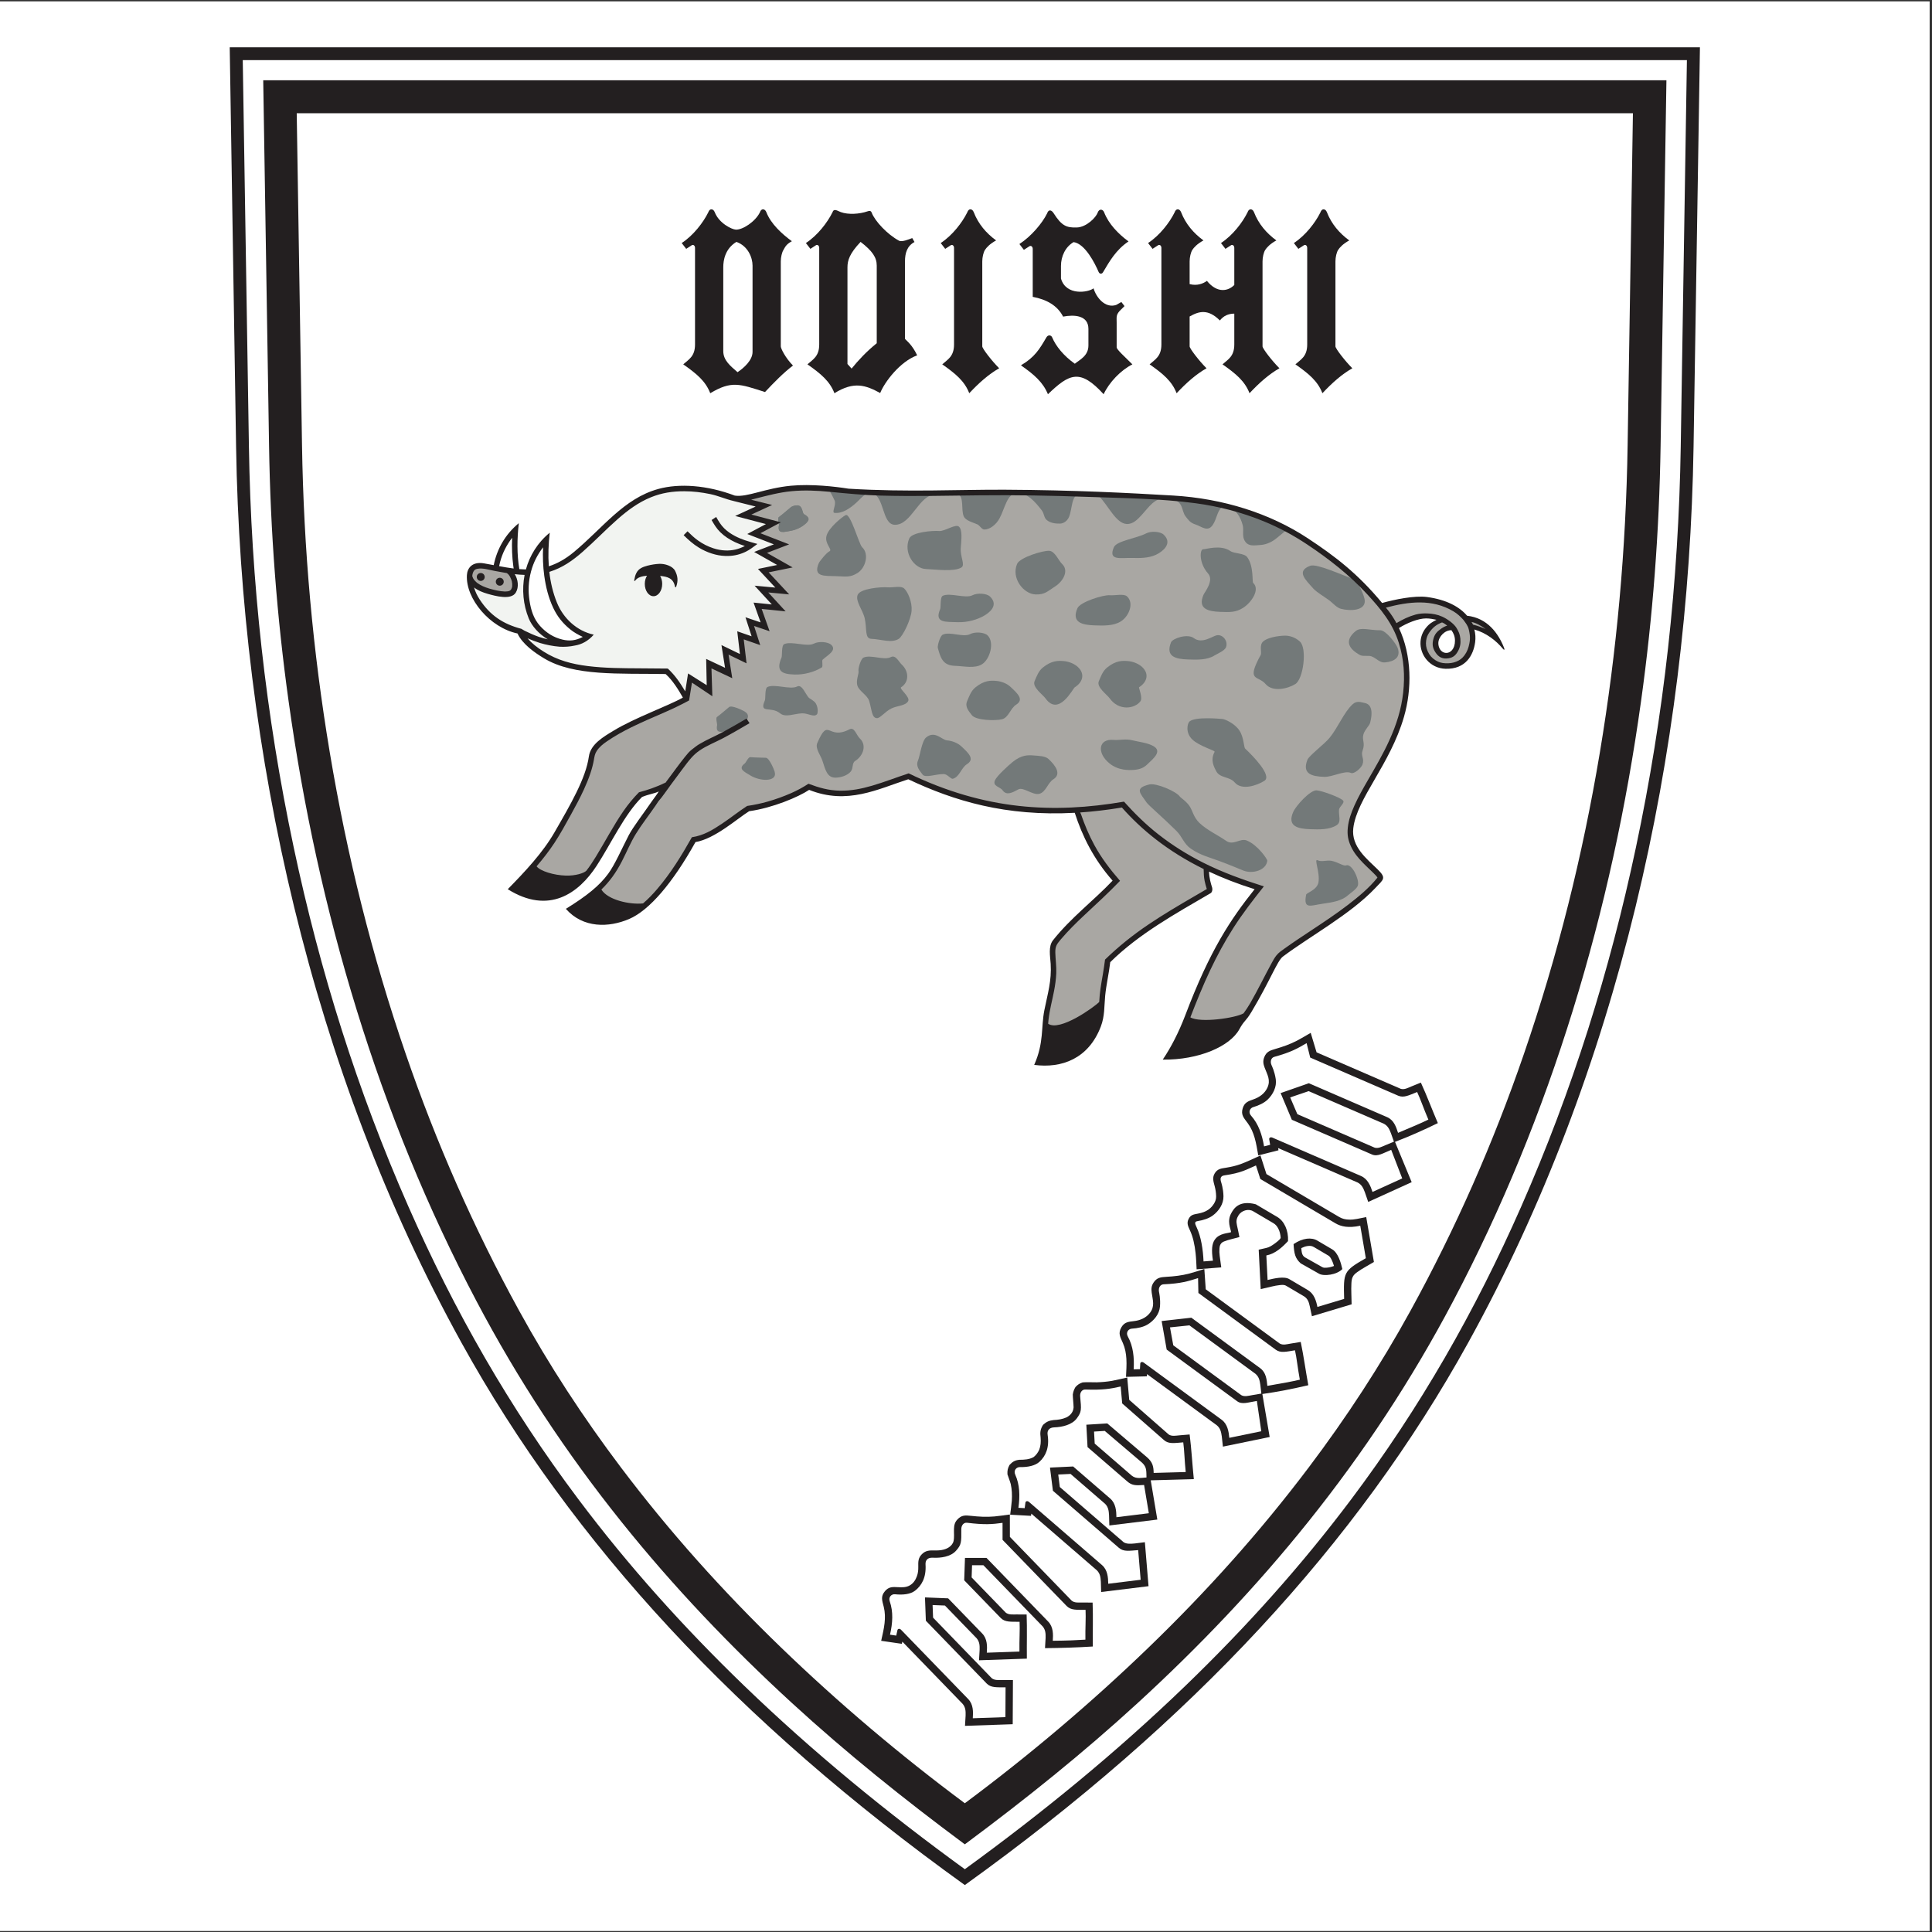 <?xml version="1.0" encoding="UTF-8"?>
<svg xmlns="http://www.w3.org/2000/svg" xmlns:xlink="http://www.w3.org/1999/xlink" width="596pt" height="596pt" viewBox="0 0 596 596" version="1.1">
<rect x="0" y="0" width="596" height="596" fill="#333333" stroke="none"/>
<g id="surface1">
<path style=" stroke:none;fill-rule:evenodd;fill:rgb(100%,100%,100%);fill-opacity:1;" d="M 0 0.418 L 595.277 0.418 L 595.277 595.691 L 0 595.691 L 0 0.418 "/>
<path style=" stroke:none;fill-rule:evenodd;fill:rgb(13.699%,12.199%,12.5%);fill-opacity:1;" d="M 70.867 14.59 L 524.41 14.59 L 522.445 137.727 C 520.941 232.043 499.359 330.117 452.957 414.133 C 418.688 476.184 367.652 531.234 297.637 581.52 C 227.625 531.234 176.586 476.184 142.316 414.133 C 95.918 330.117 74.332 232.043 72.828 137.727 Z M 74.887 18.547 L 520.391 18.547 L 518.492 137.652 C 517.824 179.441 513.34 220.469 504.676 261.363 C 496.566 299.633 485.051 336.379 469.285 372.195 C 455.078 404.477 438.031 434.297 416.852 462.496 C 401.363 483.117 384.32 502.066 365.766 519.973 C 344.434 540.555 321.617 559.203 297.637 576.629 C 273.656 559.207 250.84 540.555 229.508 519.973 C 210.953 502.066 193.906 483.121 178.422 462.496 C 157.242 434.289 140.195 404.48 125.984 372.195 C 110.223 336.379 98.707 299.633 90.598 261.363 C 81.934 220.473 77.449 179.441 76.785 137.652 L 74.887 18.547 "/>
<path style=" stroke:none;fill-rule:evenodd;fill:rgb(13.699%,12.199%,12.5%);fill-opacity:1;" d="M 81.203 24.762 L 514.074 24.762 L 512.277 137.531 C 511.855 164.008 509.887 190.184 506.23 216.406 C 501.715 248.797 494.883 280.371 485.219 311.621 C 475.574 342.816 463.477 372.574 448.242 401.465 C 435.484 425.652 420.734 448.02 403.645 469.371 C 387.52 489.512 369.922 507.977 350.91 525.41 C 334.098 540.828 316.426 554.988 298.121 568.594 L 297.637 568.945 L 297.152 568.594 C 278.848 554.988 261.172 540.828 244.363 525.41 C 225.352 507.977 207.754 489.512 191.629 469.371 C 174.531 448.016 159.793 425.652 147.031 401.465 C 131.797 372.578 119.695 342.816 110.055 311.621 C 100.395 280.371 93.559 248.797 89.043 216.406 C 85.387 190.184 83.422 164.008 83 137.531 Z M 493.52 232.242 C 488.215 263.957 480.555 294.758 470.098 325.172 C 460.645 352.648 449.133 378.836 435.145 404.309 C 425.844 421.238 415.391 437.219 403.762 452.641 C 388.75 472.539 372.309 490.871 354.379 508.184 C 336.609 525.352 317.465 541.531 297.637 556.281 C 277.809 541.539 258.66 525.348 240.895 508.188 C 222.969 490.871 206.523 472.543 191.512 452.641 C 179.883 437.219 169.434 421.242 160.133 404.312 C 146.145 378.836 134.629 352.648 125.18 325.168 C 114.719 294.758 107.062 263.953 101.754 232.242 C 96.48 200.742 93.676 169.27 93.168 137.336 L 91.535 34.934 L 503.738 34.934 L 502.105 137.336 C 501.598 169.27 498.793 200.742 493.52 232.242 "/>
<path style=" stroke:none;fill-rule:evenodd;fill:rgb(94.899%,95.699%,94.499%);fill-opacity:1;" d="M 229.238 154.551 C 226.793 153.988 221.715 152.09 219.258 151.578 C 216.598 151.02 213.945 150.695 211.227 150.691 C 207.609 150.684 204.285 151.184 200.926 152.547 C 197.016 154.141 193.762 156.566 190.605 159.344 C 186.926 162.586 182.68 166.637 178.992 169.867 C 175.859 172.613 172.777 174.785 168.773 176.039 C 169.828 182.512 170.375 191.984 181.5 196.152 C 175.402 201.207 167.051 196.586 164.578 191.812 C 161.59 186.055 162.176 177.941 162.609 176.484 C 160.941 176.211 158.125 176.305 155.449 175.867 C 154.289 175.676 153.129 175.453 151.973 175.238 C 150.301 174.922 148.508 174.312 146.82 174.605 C 146.109 174.73 145.738 175.016 145.461 175.688 C 145.016 176.77 144.816 179.246 145.047 180.379 C 145.434 182.262 146.086 183.84 147.137 185.445 C 150.328 190.324 154.84 193.117 160.457 194.59 C 162.059 197.773 164.332 199.715 167.305 201.605 C 171.551 204.301 176.035 205.477 180.988 206.09 C 186.293 206.742 191.992 207.121 197.328 207.148 C 200.223 207.16 203.117 207.176 206.012 207.219 C 209.035 210.047 209.969 211.801 212.02 215.355 L 212.957 208.836 L 218.344 212.324 L 219.258 204.914 L 224.18 207.523 L 224.086 200.695 L 228.941 202.645 L 228.297 196.414 L 232.426 197.004 L 231.902 192.148 L 235.508 192.867 L 234.422 187.395 L 239.289 187.168 L 236.312 182.148 L 240.434 181.785 L 235.922 176.121 L 240.945 174.566 L 235.359 170.359 L 239.742 168.125 L 233.168 164.699 L 237.48 161.391 L 230.348 158.801 L 235.41 155.836 L 229.238 154.551 "/>
<path style=" stroke:none;fill-rule:evenodd;fill:rgb(66.299%,65.5%,63.899%);fill-opacity:1;" d="M 418.895 248.32 C 420.117 245.562 421.492 243.324 423 240.719 C 425.328 236.688 427.68 232.688 429.598 228.441 C 431.734 223.723 433.262 218.992 433.832 213.836 C 434.41 208.594 433.961 203.246 432.379 198.207 C 430.477 192.141 426.812 187.73 422.551 183.121 C 417.109 177.234 410.785 172.285 404.129 167.855 C 399.863 165.016 395.434 162.383 390.688 160.445 C 383.91 157.676 375.465 155.48 368.207 154.512 C 357.281 153.047 345.953 152.938 334.938 152.551 C 323.742 152.156 313.145 151.82 301.945 151.953 C 291.871 152.07 281.809 152.297 271.734 152.031 C 266.352 151.891 261.172 151.367 255.828 150.852 C 251.934 150.477 247.449 150.668 243.547 151.043 C 239.77 151.406 236.191 152.367 232.52 153.297 C 231.363 153.59 230.395 154.039 229.422 154.348 L 235.062 156.156 L 230.172 158.988 L 237.688 161.355 L 233.172 164.426 L 240.02 167.824 L 235.348 170.281 L 241.344 174.574 L 236.039 176.301 L 240.461 181.875 L 235.488 182.16 L 239.562 187.145 L 234.137 187.023 L 235.77 193.438 L 231.844 192.391 L 232.91 197.203 L 228.617 196.289 L 229.02 203.098 L 224.199 200.938 L 224.391 207.809 L 219.035 204.801 L 218.73 213.414 L 212.992 209.125 L 212.141 215.113 C 209.52 216.559 206.773 218.312 204.031 219.508 C 200.613 221 197.664 222.578 194.312 224.223 C 191.695 225.508 188.781 226.926 186.371 228.574 C 185.141 229.422 184.039 230.297 183.219 231.559 C 182.672 232.395 182.547 233.176 182.379 234.156 C 182.129 235.59 181.883 237.094 181.426 238.473 C 180.848 240.211 180.156 241.891 179.391 243.555 C 178.191 246.156 176.848 248.684 175.453 251.188 C 173.797 254.168 171.812 257.562 169.93 260.402 C 166.574 265.48 162.508 269.934 158.277 274.297 C 159.395 274.891 160.535 275.398 161.742 275.77 C 164.184 276.52 166.438 277.406 168.949 276.93 C 172.645 276.223 176.891 273.867 179.434 271.176 C 181.211 269.289 182.605 267.441 183.953 265.238 C 185.371 262.93 186.703 260.562 188.062 258.223 C 189.461 255.82 191.379 252.828 192.961 250.539 C 194.395 248.465 195.828 246.699 197.602 244.898 C 200.73 244.062 203.23 242.59 207.035 240.5 C 205.48 243.199 203.266 245.684 201.512 248.258 C 199.523 251.168 197.316 253.941 195.461 256.941 C 193.785 259.645 192.688 262.41 191.227 265.238 C 188.789 269.949 186.02 273.156 182.016 276.332 C 180.27 277.719 178.18 279.941 176.301 281.148 C 177.703 282.281 179.168 283.094 180.906 283.578 C 182.633 284.062 184.68 284.422 186.461 284.285 C 188.273 284.145 191.203 283.742 192.91 283.121 C 194.754 282.445 196.32 281.543 197.867 280.34 C 199.902 278.758 201.676 276.949 203.344 274.992 C 207.539 270.078 210.891 264.629 214.055 259.012 C 217.629 258.48 220.141 256.812 223.156 254.789 C 225.762 253.039 228.219 251.066 230.852 249.359 C 233 249.039 234.965 248.855 237.051 248.262 C 239.539 247.555 241.965 246.676 244.336 245.633 C 246.211 244.809 247.93 243.871 249.648 242.754 C 252.895 243.98 255.605 244.828 259.082 244.895 C 262.516 244.957 265.742 244.316 269.027 243.355 C 272.836 242.242 276.656 240.543 280.426 239.305 C 304.074 250.711 325 251.746 346.742 248.031 C 350.051 251.719 353.234 255.227 357.145 258.277 C 361.445 261.637 366 264.484 370.871 266.949 C 376.938 270.02 382.188 271.855 388.664 273.93 C 385.348 278.117 382.105 282.164 379.23 286.668 C 376.578 290.828 374.25 295.145 372.137 299.602 C 369.875 304.383 367.898 309.762 365.992 314.695 C 364.488 318.586 362.742 322.367 360.605 325.957 C 363.027 325.781 365.434 325.434 367.785 324.82 C 370.141 324.203 374.551 323.016 376.68 321.836 C 378.18 321.004 379.508 320.059 380.664 318.781 C 381.574 317.777 382.105 316.527 382.891 315.434 C 384.223 313.574 385.5 311.969 386.656 309.961 C 389.039 305.82 390.625 301.773 392.91 297.582 C 393.305 296.855 393.711 296.148 394.219 295.5 C 394.953 294.566 395.879 293.969 396.84 293.281 C 399.496 291.379 402.23 289.578 404.957 287.773 C 408.793 285.238 412.621 282.699 416.273 279.906 C 419.492 277.441 423.348 273.934 425.887 270.754 L 425.902 270.723 L 425.891 270.691 L 425.531 270.203 C 424.219 268.816 422.898 267.316 421.57 265.949 C 420.047 264.375 418.742 262.816 417.828 260.816 C 416.945 258.891 416.664 257.191 416.887 255.082 C 417.137 252.676 417.914 250.523 418.895 248.32 "/>
<path style=" stroke:none;fill-rule:evenodd;fill:rgb(66.299%,65.5%,63.899%);fill-opacity:1;" d="M 347.004 248.562 C 342.68 248.809 336.152 249.902 331.824 250.141 L 332.203 250.797 C 333.348 254.129 334.68 257.34 336.363 260.43 C 338.578 264.496 341.262 267.992 344.297 271.48 C 340.75 275.184 337.484 278.605 333.746 282.102 C 331.195 284.492 328.715 286.941 326.453 289.613 C 325.211 291.086 324.773 291.746 324.82 293.676 C 324.875 295.789 324.945 298.816 324.867 300.945 C 324.797 302.789 324.535 304.586 324.188 306.398 C 323.906 307.871 323.566 309.336 323.254 310.801 C 322.918 312.348 322.621 313.875 322.461 315.449 C 322.332 316.742 322.262 318.043 322.156 319.34 C 322.035 320.789 321.855 322.219 321.594 323.652 C 321.523 324.023 320.469 327.746 320.512 327.75 C 324.371 327.832 329.137 327.367 332.32 325.121 C 334.449 323.621 336.578 320.711 337.898 318.473 C 338.328 317.742 339.617 314.129 339.945 311.203 C 340.102 309.801 340.098 308.379 340.23 306.973 C 340.355 305.656 340.559 304.594 340.77 303.293 C 340.914 302.422 341.074 301.551 341.219 300.68 C 341.469 299.215 341.684 297.746 341.871 296.27 C 346.031 292.215 350.469 288.672 355.281 285.426 C 359.895 282.312 364.938 279.738 369.746 276.941 C 371 276.211 372.258 275.48 373.516 274.746 C 373.254 273.922 373.004 273.086 372.836 272.234 C 372.559 270.836 372.07 268.758 372.031 267.324 C 365.711 264.469 354.973 256.477 347.004 248.562 "/>
<path style=" stroke:none;fill-rule:evenodd;fill:rgb(66.299%,65.5%,63.899%);fill-opacity:1;" d="M 145.922 175.133 C 145.004 176.297 144.699 178.297 145.68 179.414 C 147.684 181.699 150.062 182.43 153.004 183.203 C 154.504 183.602 156.234 183.484 157.645 182.84 C 158.508 182.441 159.16 181.34 159.109 180.391 C 159.023 178.805 158.758 177.426 157.398 176.602 C 154.945 175.105 152.086 175.836 149.219 174.645 C 148.27 174.246 146.562 174.324 145.922 175.133 "/>
<path style=" stroke:none;fill-rule:evenodd;fill:rgb(66.299%,65.5%,63.899%);fill-opacity:1;" d="M 426.258 186.797 C 431.477 186.145 436.477 184.512 441.672 185.328 C 445.75 185.969 449.34 187.574 452.316 190.59 C 455.293 191.285 456.809 191.492 461.129 196.215 C 458.477 194.668 456.559 194.098 453.785 193.281 C 454.516 196.055 454.383 201.473 451.828 203.559 C 449.113 205.773 445.188 206.059 442.16 204.289 C 439.867 202.949 438.734 198.703 439.227 196.094 C 439.676 193.711 442.488 192.504 444.117 190.711 C 439.633 189.145 435.148 190.488 430.66 193.156 C 429.195 191.035 427.727 188.914 426.258 186.797 Z M 448.152 193.367 C 446.32 194.547 443.887 194.98 443.148 197.027 C 442.5 198.828 443.121 201.707 444.98 202.156 C 446.902 202.617 449.066 200.477 449.738 198.617 C 450.359 196.898 448.68 195.117 448.152 193.367 "/>
<path style=" stroke:none;fill-rule:evenodd;fill:rgb(13.699%,12.199%,12.5%);fill-opacity:1;" d="M 148.305 176.766 C 148.98 176.766 149.527 177.312 149.527 177.988 C 149.527 178.664 148.98 179.211 148.305 179.211 C 147.629 179.211 147.078 178.664 147.078 177.988 C 147.078 177.312 147.629 176.766 148.305 176.766 "/>
<path style=" stroke:none;fill-rule:evenodd;fill:rgb(13.699%,12.199%,12.5%);fill-opacity:1;" d="M 154.176 178.23 C 154.852 178.23 155.398 178.781 155.398 179.457 C 155.398 180.133 154.852 180.68 154.176 180.68 C 153.5 180.68 152.953 180.133 152.953 179.457 C 152.953 178.781 153.5 178.23 154.176 178.23 "/>
<path style=" stroke:none;fill-rule:evenodd;fill:rgb(45.099%,47.499%,47.499%);fill-opacity:1;" d="M 342.227 235.473 C 344.965 237.715 348.258 237.633 349.918 237.492 C 351.625 237.352 352.797 236.852 353.809 235.906 C 356.039 233.82 358.547 231.727 355.789 230.152 C 353.98 229.121 351.281 228.867 349.238 228.355 C 347.195 227.844 345.25 228.41 343.52 228.25 C 338.859 227.82 338.266 232.23 342.227 235.473 "/>
<path style=" stroke:none;fill-rule:evenodd;fill:rgb(45.099%,47.499%,47.499%);fill-opacity:1;" d="M 309.301 243.816 C 308.484 242.672 306.133 242.562 306.922 240.738 C 307.535 239.32 311.02 236.184 312.375 235.074 C 315.113 232.832 317.184 232.91 318.844 233.051 C 320.551 233.191 322.453 233.203 323.469 234.152 C 325.703 236.234 327.473 238.82 324.961 240.391 C 323.195 241.496 322.652 244.371 320.609 244.883 C 318.57 245.395 315.688 242.691 314.156 243.516 C 312.32 244.508 310.508 245.508 309.301 243.816 "/>
<path style=" stroke:none;fill-rule:evenodd;fill:rgb(45.099%,47.499%,47.499%);fill-opacity:1;" d="M 299.758 220.57 C 298.941 219.43 297.566 218.094 298.355 216.27 C 298.969 214.852 299.52 213.184 300.875 212.074 C 303.613 209.832 305.684 209.91 307.344 210.051 C 309.051 210.191 310.711 210.938 311.727 211.887 C 313.957 213.969 315.973 215.82 313.461 217.391 C 311.695 218.496 311.152 221.371 309.109 221.883 C 307.07 222.395 300.965 222.266 299.758 220.57 "/>
<path style=" stroke:none;fill-rule:evenodd;fill:rgb(45.099%,47.499%,47.499%);fill-opacity:1;" d="M 284.59 238.922 C 283.773 237.777 282.398 236.445 283.188 234.621 C 283.801 233.203 284.352 228.598 285.703 227.488 C 288.441 225.246 290.516 228.266 292.176 228.402 C 293.879 228.543 295.539 229.289 296.555 230.234 C 298.785 232.32 300.801 234.172 298.289 235.742 C 296.523 236.848 295.98 239.723 293.941 240.234 C 293.305 240.395 292.27 238.777 291.109 238.785 C 288.562 238.797 285.418 240.086 284.59 238.922 "/>
<path style=" stroke:none;fill-rule:evenodd;fill:rgb(45.099%,47.499%,47.499%);fill-opacity:1;" d="M 322.516 215.434 C 321.699 214.289 318.367 211.977 319.152 210.152 C 319.766 208.734 320.316 207.066 321.672 205.957 C 324.41 203.715 326.48 203.797 328.141 203.934 C 329.848 204.074 331.508 204.82 332.523 205.77 C 334.754 207.852 334.078 210.438 331.566 212.008 C 330.973 212.379 326.629 221.207 322.516 215.434 "/>
<path style=" stroke:none;fill-rule:evenodd;fill:rgb(45.099%,47.499%,47.499%);fill-opacity:1;" d="M 332.367 187.645 C 333.215 185.68 340.344 183.461 342.332 183.625 C 344.039 183.766 346.68 183.047 347.691 183.992 C 349.926 186.074 348.266 190.133 345.758 191.699 C 343.504 193.109 340.504 193.02 337.574 192.918 C 333.812 192.785 330.48 192.008 332.367 187.645 "/>
<path style=" stroke:none;fill-rule:evenodd;fill:rgb(45.099%,47.499%,47.499%);fill-opacity:1;" d="M 398.922 250.527 C 399.766 248.562 404.203 243.652 406.195 243.816 C 407.898 243.957 413.234 245.93 414.246 246.875 C 415.082 247.656 413.168 248.715 413.074 249.816 C 412.914 251.648 413.879 253.602 412.312 254.582 C 410.055 255.992 407.055 255.898 404.129 255.801 C 400.363 255.672 397.035 254.891 398.922 250.527 "/>
<path style=" stroke:none;fill-rule:evenodd;fill:rgb(45.099%,47.499%,47.499%);fill-opacity:1;" d="M 354.582 241.992 C 356.66 241.488 362.969 244.133 364.035 245.82 C 364.191 246.066 365.98 247.188 366.973 248.691 C 367.965 250.195 368.16 252.086 370.02 253.875 C 372.25 256.02 375.59 257.551 378.277 259.406 C 380.5 260.945 382.605 258.43 384.664 259.301 C 388.102 260.758 390.988 265.102 390.945 265.492 C 390.629 268.523 386.391 269.645 383.629 268.586 C 382.949 268.328 379.762 266.949 376.117 265.602 C 373.285 264.559 370.27 263.824 367.328 261.785 C 365.199 260.312 364.684 258.086 362.922 256.336 C 358.75 252.195 354.359 248.48 353.754 247.613 C 351.59 244.531 349.965 243.113 354.582 241.992 "/>
<path style=" stroke:none;fill-rule:evenodd;fill:rgb(45.099%,47.499%,47.499%);fill-opacity:1;" d="M 371.27 183.484 C 371.641 182.625 374.605 179.078 372.664 176.902 C 369.781 173.668 370.086 169.344 371.203 169.434 C 371.949 169.496 376.508 167.891 379.559 169.992 C 380.785 170.836 383.836 170.594 384.773 171.898 C 386.836 174.762 386.207 179.469 386.598 179.832 C 388.824 181.914 385.949 185.973 383.438 187.539 C 381.184 188.949 379.406 188.859 376.48 188.758 C 372.715 188.629 369.387 187.848 371.27 183.484 "/>
<path style=" stroke:none;fill-rule:evenodd;fill:rgb(45.099%,47.499%,47.499%);fill-opacity:1;" d="M 280.496 166.113 C 281.344 164.148 287.734 163.641 289.727 163.809 C 291.434 163.949 294.809 161.516 295.82 162.461 C 296.938 163.5 296.59 166.32 296.387 169.074 C 296.184 171.828 297.832 174.277 296.578 175.062 C 294.324 176.473 288.629 175.645 285.703 175.547 C 281.941 175.418 278.609 170.477 280.496 166.113 "/>
<path style=" stroke:none;fill-rule:evenodd;fill:rgb(45.099%,47.499%,47.499%);fill-opacity:1;" d="M 264.59 183.484 C 265.438 181.523 271.832 181.016 273.824 181.18 C 275.527 181.32 277.926 180.602 278.938 181.547 C 280.051 182.586 281.418 185.652 281.215 188.406 C 281.012 191.16 278.5 196.301 277.25 197.082 C 274.996 198.492 271.746 197.176 268.82 197.078 C 266.703 197.004 267.48 194.094 266.762 190.781 C 266.199 188.211 263.766 185.391 264.59 183.484 "/>
<path style=" stroke:none;fill-rule:evenodd;fill:rgb(45.099%,47.499%,47.499%);fill-opacity:1;" d="M 343.621 168.805 C 344.469 166.84 350.617 166.09 353.59 164.539 C 355.105 163.75 357.938 163.961 358.949 164.906 C 361.18 166.988 360.012 169.09 357.504 170.656 C 355.246 172.066 352.492 172.219 349.566 172.121 C 345.801 171.992 341.738 173.164 343.621 168.805 "/>
<path style=" stroke:none;fill-rule:evenodd;fill:rgb(45.099%,47.499%,47.499%);fill-opacity:1;" d="M 418.164 194.711 C 419.809 193.34 422.461 194.469 425.809 194.43 C 427.52 194.41 430.68 198.566 431.156 199.867 C 432.203 202.734 430.215 204.078 427.27 204.348 C 425.613 204.496 424.738 203.141 423.137 202.492 C 422.18 202.102 420.488 202.594 419.527 202.062 C 416.23 200.25 414.516 197.75 418.164 194.711 "/>
<path style=" stroke:none;fill-rule:evenodd;fill:rgb(45.099%,47.499%,47.499%);fill-opacity:1;" d="M 404.215 174.527 C 406.219 173.785 414.184 177.477 417.352 178.559 C 418.969 179.109 421.012 183.996 421.027 185.383 C 421.059 188.434 416.531 188.547 413.668 187.812 C 412.383 187.484 411.23 186.113 410.164 185.281 C 409.098 184.453 406.152 182.699 405.18 181.605 C 402.68 178.797 399.758 176.172 404.215 174.527 "/>
<path style=" stroke:none;fill-rule:evenodd;fill:rgb(45.099%,47.499%,47.499%);fill-opacity:1;" d="M 290.039 187.891 C 290.273 187.336 289.953 184.188 290.844 183.785 C 293.113 182.746 297.871 184.738 300.004 183.625 C 301.52 182.836 304.352 183.047 305.363 183.992 C 307.594 186.074 306.426 188.176 303.918 189.742 C 301.664 191.152 298.418 192.039 295.492 191.938 C 291.727 191.809 288.152 192.25 290.039 187.891 "/>
<path style=" stroke:none;fill-rule:evenodd;fill:rgb(45.099%,47.499%,47.499%);fill-opacity:1;" d="M 229.801 235.469 C 230.09 235.254 230.859 233.516 231.441 233.57 C 232.934 233.703 234.82 233.707 236.262 233.762 C 237.289 233.797 238.703 237.195 238.949 237.988 C 239.492 239.734 238.262 240.484 236.488 240.559 C 234.895 240.625 232.938 240.121 231.441 239.199 C 229.52 238.016 227.523 237.184 229.801 235.469 "/>
<path style=" stroke:none;fill-rule:evenodd;fill:rgb(45.099%,47.499%,47.499%);fill-opacity:1;" d="M 221.223 223.691 C 221.293 223.34 220.711 221.531 221.184 221.184 C 222.387 220.293 223.801 219.039 224.914 218.121 C 225.703 217.469 229.02 219.066 229.73 219.496 C 231.297 220.441 230.875 221.816 229.598 223.051 C 228.453 224.16 226.656 225.086 224.926 225.391 C 222.703 225.785 220.66 226.488 221.223 223.691 "/>
<path style=" stroke:none;fill-rule:evenodd;fill:rgb(45.099%,47.499%,47.499%);fill-opacity:1;" d="M 240.305 162.035 C 240.379 161.68 239.797 159.871 240.27 159.523 C 241.473 158.633 242.883 157.379 243.996 156.461 C 244.395 156.137 245.938 155.578 246.742 156.133 C 247.543 156.688 247.605 158.355 247.961 158.57 C 249.527 159.512 249.961 160.16 248.684 161.391 C 247.535 162.5 245.742 163.426 244.012 163.73 C 241.785 164.125 239.746 164.828 240.305 162.035 "/>
<path style=" stroke:none;fill-rule:evenodd;fill:rgb(45.099%,47.499%,47.499%);fill-opacity:1;" d="M 240.305 162.035 C 240.379 161.68 239.797 159.871 240.27 159.523 C 241.473 158.633 242.883 157.379 243.996 156.461 C 244.395 156.137 245.938 155.578 246.742 156.133 C 247.543 156.688 247.605 158.355 247.961 158.57 C 249.527 159.512 249.961 160.16 248.684 161.391 C 247.535 162.5 245.742 163.426 244.012 163.73 C 241.785 164.125 239.746 164.828 240.305 162.035 "/>
<path style=" stroke:none;fill-rule:evenodd;fill:rgb(45.099%,47.499%,47.499%);fill-opacity:1;" d="M 252.113 229.238 C 255.707 220.91 255.219 228.551 262.078 224.977 C 263.598 224.188 264.223 226.844 265.234 227.789 C 267.469 229.871 266.297 233.195 263.789 234.762 C 262.805 235.379 263.273 236.945 262.492 237.957 C 261.484 239.254 259.211 239.949 257.566 239.895 C 255.215 239.816 254.648 237.621 253.73 234.738 C 253.18 233.012 251.406 230.875 252.113 229.238 "/>
<path style=" stroke:none;fill-rule:evenodd;fill:rgb(45.099%,47.499%,47.499%);fill-opacity:1;" d="M 252.602 173.695 C 252.84 173.145 254.969 170.484 255.855 170.082 C 256.988 169.566 254.281 167.785 254.98 165.262 C 255.68 162.734 259.789 159.469 260.855 158.914 C 262.371 158.125 264.957 167.879 265.969 168.82 C 268.199 170.902 267.031 175.207 264.523 176.773 C 262.27 178.184 260.98 177.848 258.055 177.746 C 254.293 177.617 250.719 178.059 252.602 173.695 "/>
<path style=" stroke:none;fill-rule:evenodd;fill:rgb(45.099%,47.499%,47.499%);fill-opacity:1;" d="M 241.102 202.812 C 241.34 202.262 241.02 199.113 241.906 198.711 C 244.18 197.676 248.934 199.66 251.066 198.551 C 252.586 197.762 255.414 197.973 256.43 198.918 C 258.238 200.609 255.359 202.07 253.789 203.488 C 253.43 203.816 253.984 205.598 253.516 205.891 C 251.262 207.301 248.012 208.188 245.09 208.086 C 241.324 207.961 239.219 207.176 241.102 202.812 "/>
<path style=" stroke:none;fill-rule:evenodd;fill:rgb(45.099%,47.499%,47.499%);fill-opacity:1;" d="M 235.965 216.027 C 236.203 215.477 235.883 212.328 236.77 211.922 C 239.039 210.887 243.797 212.875 245.93 211.766 C 247.445 210.973 248.566 214.367 249.578 215.312 C 249.77 215.488 251.211 216.199 251.684 217.031 C 252.48 218.418 252.277 220.074 252.047 220.328 C 251.062 221.398 249.324 219.984 247.434 220.055 C 245.008 220.148 242.328 221.418 240.684 220.074 C 237.77 217.695 234.078 220.391 235.965 216.027 "/>
<path style=" stroke:none;fill-rule:evenodd;fill:rgb(45.099%,47.499%,47.499%);fill-opacity:1;" d="M 289.305 199.879 C 289.141 199.301 289.953 196.18 290.844 195.773 C 293.113 194.738 297.137 196.727 299.27 195.613 C 300.785 194.824 303.617 195.035 304.629 195.98 C 306.859 198.062 305.445 203.344 302.941 204.91 C 300.688 206.32 297.438 205.496 294.512 205.395 C 290.75 205.27 290.113 202.77 289.305 199.879 "/>
<path style=" stroke:none;fill-rule:evenodd;fill:rgb(45.099%,47.499%,47.499%);fill-opacity:1;" d="M 264.836 206.973 C 264.676 206.395 265.488 203.273 266.375 202.867 C 268.645 201.836 272.668 203.82 274.801 202.711 C 276.32 201.922 277.191 204.09 278.203 205.035 C 280.434 207.117 280.488 210.441 277.984 212.008 C 277.281 212.449 280.926 215.023 280.137 216.332 C 279.266 217.773 276.875 217.625 274.945 218.574 C 273.016 219.527 271.539 221.578 270.535 221.543 C 268.891 221.488 268.969 219.004 268.137 216.254 C 267.605 214.488 265.18 213.309 264.543 211.637 C 263.906 209.961 265.062 207.785 264.836 206.973 "/>
<path style=" stroke:none;fill-rule:evenodd;fill:rgb(45.099%,47.499%,47.499%);fill-opacity:1;" d="M 313.77 173.941 C 314.617 171.98 321.746 169.758 323.738 169.922 C 325.441 170.066 326.617 173.016 327.629 173.961 C 329.859 176.043 327.957 179.367 325.449 180.934 C 323.195 182.344 322.398 183.477 319.469 183.375 C 315.707 183.246 311.887 178.305 313.77 173.941 "/>
<path style=" stroke:none;fill-rule:evenodd;fill:rgb(45.099%,47.499%,47.499%);fill-opacity:1;" d="M 361.238 198.164 C 361.73 196.918 366.352 195.398 368.27 196.84 C 370.824 198.754 373.98 196.254 375.344 195.98 C 377.211 195.609 378.914 197.77 378.215 199.645 C 377.797 200.77 375.57 201.633 374.633 202.223 C 372.375 203.633 369.375 203.539 366.449 203.438 C 362.684 203.309 359.5 202.586 361.238 198.164 "/>
<path style=" stroke:none;fill-rule:evenodd;fill:rgb(45.099%,47.499%,47.499%);fill-opacity:1;" d="M 403.324 234.379 C 403.812 233.129 408.586 229.52 410.109 227.668 C 412.82 224.371 414.586 219.684 417.309 217.223 C 418.621 216.039 419.965 216.684 420.953 216.852 C 422.273 217.082 423.859 218.223 422.695 222.875 C 422.43 223.949 421.086 224.98 420.617 226.492 C 420.055 228.293 421.234 229.117 420.363 231.461 C 419.699 233.242 420.996 233.984 420.301 235.855 C 419.879 236.98 417.723 238.895 416.715 238.434 C 414.875 237.59 410.996 239.734 408.531 239.652 C 404.77 239.523 401.586 238.801 403.324 234.379 "/>
<path style=" stroke:none;fill-rule:evenodd;fill:rgb(45.099%,47.499%,47.499%);fill-opacity:1;" d="M 402.938 275.984 C 403.051 275.41 406.266 274.566 406.719 272.242 C 407.301 269.25 405.242 264.766 406.445 265.375 C 407.691 266.004 409.277 265.262 410.777 265.559 C 412.707 265.941 414.488 267.246 415.215 266.965 C 416.988 266.27 419.289 271.035 418.93 273.004 C 418.715 274.184 416.676 275.426 415.852 276.168 C 413.879 277.949 410.906 278.383 408.008 278.797 C 404.281 279.328 402 280.641 402.938 275.984 "/>
<path style=" stroke:none;fill-rule:evenodd;fill:rgb(45.099%,47.499%,47.499%);fill-opacity:1;" d="M 388.887 202.078 C 389.336 201.258 388.34 199.004 389.723 197.84 C 391.504 196.34 395.777 196.012 396.895 196.105 C 398.602 196.242 400.02 196.992 401.031 197.938 C 403.262 200.02 402.094 209.461 399.59 211.027 C 397.332 212.438 392.629 213.617 390.426 211.023 C 388.066 208.238 384.332 210.445 388.887 202.078 "/>
<path style=" stroke:none;fill-rule:evenodd;fill:rgb(45.099%,47.499%,47.499%);fill-opacity:1;" d="M 374.695 231.93 C 374.918 231.52 369.949 230.199 367.789 228.105 C 365.629 226.008 366.277 223.133 366.969 222.551 C 368.746 221.055 375.961 221.703 377.078 221.797 C 377.93 221.863 380.914 223.188 382.34 225.348 C 383.77 227.504 383.645 230.5 384.148 230.969 C 386.379 233.051 392.551 239.312 390.047 240.879 C 387.793 242.289 383.086 243.957 380.883 241.363 C 379.262 239.449 376.262 240.152 375.105 237.754 C 374.582 236.664 373.273 234.543 374.695 231.93 "/>
<path style=" stroke:none;fill-rule:evenodd;fill:rgb(45.099%,47.499%,47.499%);fill-opacity:1;" d="M 342.332 215.434 C 341.52 214.289 338.188 211.977 338.973 210.152 C 339.586 208.734 340.137 207.066 341.492 205.957 C 344.23 203.715 346.301 203.797 347.961 203.934 C 349.668 204.074 351.328 204.82 352.344 205.77 C 354.574 207.852 353.895 210.438 351.387 212.008 C 351.203 212.125 352.605 215.27 351.809 216.332 C 350.059 218.672 345.16 219.402 342.332 215.434 "/>
<path style=" stroke:none;fill-rule:evenodd;fill:rgb(45.099%,47.499%,47.499%);fill-opacity:1;" d="M 255.227 150.633 C 260.652 150.957 266.195 151.523 272.004 151.812 C 274.277 151.926 276.883 151.531 279.027 151.559 C 294.121 151.75 308.262 151.355 322.926 151.855 C 327.477 152.008 331.961 152.02 336.352 152.066 C 340.738 152.117 345.035 152.211 349.203 152.531 C 359.043 153.293 368.141 153.484 376.086 155.203 C 384.715 157.07 391.988 160.051 397.387 163.355 C 396.668 163.609 395.93 164.254 393.91 165.949 C 391.887 167.645 389.926 168.074 388.699 168.133 C 386.988 168.215 384.844 168.773 383.816 166.512 C 383.176 165.102 383.75 163.543 383.352 161.98 C 382.688 159.375 381.051 156.965 379.281 156.75 C 378.637 156.672 377.422 156.074 376.848 156.562 C 375.488 157.707 375.371 160.02 374.148 161.895 C 372.578 164.309 370.637 162.371 368.758 161.781 C 367.074 161.25 366.559 160.309 365.805 159.391 C 364.152 157.371 365.543 154.027 359.703 153.691 C 356.195 153.492 354.449 156.426 352.215 158.844 C 350.961 160.203 349.551 161.734 347.59 161.645 C 344.23 161.496 341.852 155.816 338.953 153.008 C 337.648 151.742 337.691 152.539 336.152 152.809 C 335.637 152.895 333.535 152.602 333.035 152.59 C 330.504 152.52 330.852 156.727 329.812 159.391 C 329.34 160.602 328.195 161.496 327.043 161.523 C 325.551 161.559 324.07 161.348 322.957 160.465 C 321.973 159.684 322.203 158.504 321.355 157.41 C 319.352 154.82 316.848 151.918 313.703 152.102 C 310.602 152.285 310.082 156.711 308.309 159.969 C 307.312 161.797 305.418 163.34 303.676 163.355 C 302.859 163.363 302.227 162.086 301.52 161.77 C 300.328 161.238 298.766 160.879 297.738 159.906 C 296.258 158.508 297.438 154.289 296.051 152.836 C 294.668 151.383 290.719 152.695 288.75 152.59 C 283.504 152.316 281.277 162.02 276.023 161.891 C 271.996 161.789 272.883 152.883 268.93 152.102 C 267.066 151.734 265.824 153.559 264.242 155 C 262.211 156.855 259.855 158.477 257.43 158.219 C 256.449 158.113 258.086 155.68 257.453 154.359 C 256.398 152.156 255.902 151.258 255.227 150.633 "/>
<path style=" stroke:none;fill-rule:evenodd;fill:rgb(13.699%,12.199%,12.5%);fill-opacity:1;" d="M 424.98 268.188 C 421.789 265.043 416.801 261.246 417.473 255.5 C 418.559 246.273 428.828 235.914 433.105 221.16 C 435.613 212.504 435.539 202.191 431.559 193.738 C 434.059 192.18 437.48 190.785 439.926 190.773 C 441.004 190.77 442.246 190.996 443.145 191.199 C 441.824 191.906 440.961 192.328 439.832 193.746 C 438.898 194.922 438.328 196.355 438.219 197.867 C 437.906 202.004 441.102 206.164 445.91 206.309 C 452.148 206.496 454.523 202.121 455.066 198.113 C 455.238 196.816 455.164 195.492 454.824 194.195 C 458.535 195.242 461.57 197.668 463.555 200.07 C 464.066 200.688 464.238 200.473 463.98 199.828 C 462.238 195.414 458.859 190.641 452.578 189.949 C 450.215 187.164 446.164 184.957 440.172 184.168 C 436.348 183.664 430.094 184.961 426.367 186.012 C 418.914 177.023 411.945 171.648 403.348 165.992 C 391.789 158.391 377.34 153.773 361.883 152.867 C 348.188 152.066 331.484 151.18 310.055 151.07 C 295.965 150.996 279.969 151.871 261.781 150.754 C 257.652 150.094 250.266 149.246 243.996 149.844 C 235.934 150.613 230.531 153.473 226.684 152.887 C 218.098 149.633 209.516 149.066 203.078 150.84 C 192.348 153.801 185.945 162.93 176.949 170.371 C 174.336 172.535 171.801 173.895 169.301 174.695 C 169.055 171.293 169.188 167.816 169.59 164.336 C 165.844 167.395 163.41 171.387 162.234 175.668 C 161.559 175.656 160.883 175.621 160.207 175.566 C 159.445 170.973 159.496 166.188 160.047 161.398 C 155.836 164.836 153.285 169.457 152.309 174.34 C 151.309 174.148 150.301 173.961 149.281 173.785 C 145.637 173.172 144.156 175.277 144.035 177.402 C 143.609 184.734 151.176 193.645 159.652 195.426 C 161.156 198.711 164.945 201.359 167.898 203.125 C 177.137 208.652 190.934 207.676 205.332 207.93 C 207.594 209.949 209.371 212.934 210.664 215.195 C 206.074 217.793 195.938 221.355 189.281 225.402 C 186.219 227.262 182.191 229.535 181.66 233.359 C 180.727 240.07 176.086 248.035 171.059 256.758 C 167.418 263.082 161.938 268.906 156.637 274.312 C 169.328 282.266 178.52 275.574 184.035 267.117 C 188.477 260.309 192.621 251.23 198.062 245.859 C 200.285 244.941 201.879 244.836 203.215 244.145 C 202.707 245.066 201.734 246.227 200.992 247.324 C 198.562 250.902 195.297 255.078 193.949 257.684 C 191.73 261.984 189.676 266.746 187.621 269.543 C 184.91 273.238 181.07 276.34 174.562 280.367 C 179.887 286.414 187.828 286.172 194.07 283.508 C 200.316 280.844 207.531 272.367 214.547 259.773 C 220.539 258.781 227.543 252.445 231.098 250.25 C 238.363 249.238 246.312 245.867 249.609 243.668 C 261.418 248.387 270.805 243.422 280.195 240.395 C 294.375 247.105 310.281 251.902 331.547 250.738 C 333.887 257.977 337.371 265.02 343.223 271.672 C 337.418 277.797 330.344 283.105 324.844 290.051 C 323.336 291.957 323.965 294.883 324.117 297.309 C 324.449 302.586 323.211 306.445 322.184 311.578 C 321.105 316.973 322.105 321.574 319.039 328.508 C 327.566 329.637 335.824 326.57 339.598 316.656 C 340.824 313.434 340.621 310.43 340.938 307.133 C 341.258 303.84 342.098 300.25 342.496 296.824 C 351.316 288.098 362.617 281.871 373.457 275.539 C 373.941 275.258 374.109 274.387 373.941 273.848 C 373.484 272.422 373.027 270.82 372.977 268.887 C 377.203 270.871 381.867 272.695 387.035 274.309 C 379.629 283.613 373.277 293.039 365.633 313.227 C 363.641 318.426 361.328 322.977 358.691 326.883 C 369.84 327.012 379.461 322.789 382.332 317.504 C 383.848 314.711 384.238 315.23 386.109 312.086 C 391.863 302.457 394.012 296.406 395.754 295.094 C 403.965 288.91 416.598 282.062 424.246 273.973 C 426.844 271.223 427.773 270.941 424.98 268.188 Z M 231.711 154.156 L 238.191 155.777 L 231.789 158.734 L 240.898 161.129 L 234.582 164.496 L 243.438 167.934 L 236.602 170.562 L 244.516 175.043 L 237.121 176.562 L 243.453 183.363 L 237.004 182.766 L 242.355 188.598 L 234.965 187.848 L 237.414 194.727 L 232.617 193.102 L 234.523 199.008 L 229.434 197.238 L 230.301 204.629 L 224.746 201.938 L 225.895 209.223 L 219.48 206.191 L 219.75 214.781 L 213.461 210.582 L 212.578 216.074 C 210.094 217.43 207.605 218.617 205.008 219.754 C 201.59 221.242 198.152 222.699 194.801 224.344 C 192.184 225.629 189.637 227.047 187.227 228.699 C 185.992 229.543 184.895 230.422 184.074 231.68 C 183.523 232.52 183.402 233.297 183.23 234.277 C 182.984 235.711 182.613 237.094 182.156 238.473 C 181.578 240.211 180.891 241.891 180.125 243.555 C 178.926 246.16 177.578 248.684 176.188 251.188 C 174.527 254.168 172.91 257.195 171.027 260.039 C 169.352 262.574 167.496 264.961 165.531 267.254 C 166.645 268.711 170.812 270.004 174.551 270.113 C 177.465 270.203 180.117 269.383 180.875 268.617 C 181.953 267.238 182.906 265.777 183.832 264.262 C 185.246 261.953 186.578 259.586 187.941 257.246 C 189.34 254.844 190.766 252.461 192.348 250.176 C 193.785 248.102 195.34 246.211 197.113 244.41 C 199.766 243.699 202.316 242.887 205.352 241.383 C 205.859 240.711 206.359 240.035 206.859 239.359 C 207.461 238.543 208.066 237.723 208.672 236.91 C 209.52 235.773 210.375 234.645 211.258 233.539 C 211.965 232.656 212.629 231.816 213.539 231.137 C 214.254 230.602 214.922 230.035 215.688 229.578 C 218.07 228.145 220.691 227.082 223.141 225.754 C 225.551 224.449 227.922 223.066 230.285 221.676 L 231.227 223.09 C 228.578 224.648 225.918 226.199 223.203 227.648 C 220.746 228.957 218.059 229.969 215.766 231.551 C 214.828 232.195 214.02 232.938 213.262 233.789 C 212.328 234.836 211.496 235.977 210.652 237.094 C 209.441 238.703 208.258 240.34 207.047 241.945 C 205.688 243.75 204.539 245.57 203.066 247.258 C 202.797 247.676 202.523 248.09 202.242 248.5 C 200.254 251.41 198.051 254.188 196.191 257.184 C 194.516 259.891 193.301 262.898 191.836 265.727 C 190.008 269.258 188.062 271.945 185.516 274.41 C 187.465 277.617 194.273 279.133 198.375 278.691 C 199.953 277.34 201.379 275.852 202.734 274.262 C 206.93 269.348 210.281 263.895 213.441 258.277 C 217.016 257.75 219.773 256.082 222.789 254.055 C 225.398 252.309 227.852 250.336 230.484 248.625 C 232.633 248.309 234.719 247.879 236.809 247.285 C 239.297 246.574 241.723 245.699 244.094 244.656 C 245.965 243.832 247.688 242.895 249.406 241.777 C 252.648 243.004 255.605 243.852 259.082 243.914 C 262.516 243.98 265.742 243.34 269.027 242.379 C 272.836 241.266 276.535 239.812 280.301 238.574 C 303.953 249.98 325 251.016 346.742 247.297 C 350.051 250.988 353.48 254.371 357.387 257.422 C 361.691 260.785 366.242 263.629 371.113 266.094 C 377.184 269.164 383.41 271.367 389.883 273.441 C 386.566 277.629 383.328 281.797 380.453 286.301 C 377.797 290.461 375.473 294.777 373.359 299.234 C 371.094 304.016 369.117 308.906 367.211 313.84 C 370.254 315.648 381.195 314.047 383.625 312.598 C 384.34 311.605 385.031 310.602 385.68 309.473 C 388.062 305.332 390.137 301.039 392.422 296.852 C 392.816 296.125 393.223 295.418 393.73 294.77 C 394.465 293.836 395.391 293.238 396.352 292.551 C 399.012 290.645 401.742 288.848 404.469 287.043 C 408.305 284.508 412.137 281.969 415.785 279.172 C 419.008 276.707 422.371 273.934 424.91 270.754 L 424.926 270.723 L 424.914 270.691 L 424.555 270.203 C 423.242 268.816 421.801 267.562 420.473 266.191 C 418.945 264.617 417.645 263.062 416.73 261.062 C 415.848 259.133 415.562 257.438 415.785 255.324 C 416.039 252.922 416.816 250.77 417.797 248.562 C 419.02 245.809 420.516 243.203 422.023 240.594 C 424.352 236.566 426.703 232.566 428.621 228.32 C 430.758 223.598 432.285 218.871 432.855 213.715 C 433.434 208.473 433.105 203.371 431.523 198.328 C 429.621 192.262 425.957 187.855 421.695 183.242 C 416.258 177.355 409.934 172.41 403.273 167.977 C 399.008 165.137 394.578 162.75 389.836 160.809 C 383.055 158.039 376.074 156.215 368.816 155.242 C 357.891 153.777 346.562 153.672 335.547 153.281 C 324.355 152.887 313.148 152.672 301.945 152.805 C 291.871 152.926 281.809 153.152 271.734 152.887 C 266.352 152.746 261.172 152.223 255.828 151.707 C 251.93 151.328 248.062 151.156 244.16 151.531 C 240.379 151.895 236.801 152.859 233.129 153.785 C 232.648 153.906 232.18 154.035 231.711 154.156 Z M 211.391 213.277 L 212.262 207.746 L 218.012 211.379 L 217.848 203.266 L 223.672 206.012 L 222.562 198.996 L 228.258 201.754 L 227.434 194.746 L 231.863 196.285 L 229.965 190.414 L 234.641 192 L 232.465 185.891 L 238.098 186.461 L 232.785 180.672 L 239.184 181.266 L 233.824 175.512 L 239.746 174.289 L 232.645 170.27 L 238.734 167.926 L 230.523 164.738 L 236.281 161.668 L 226.793 159.172 L 233.113 156.258 L 226.301 154.555 L 226.301 154.551 C 223.855 153.988 221.594 152.945 219.137 152.43 C 216.477 151.875 213.824 151.551 211.105 151.547 C 207.488 151.539 204.164 152.035 200.805 153.402 C 196.891 154.996 193.641 157.422 190.484 160.199 C 186.805 163.441 183.414 167.004 179.727 170.234 C 176.594 172.98 173.512 175.148 169.508 176.402 L 169.461 176.422 C 169.828 179.668 170.566 182.836 171.793 185.867 C 173.762 190.738 177.953 194.672 183.168 195.781 C 181.441 197.766 179.426 198.805 177.34 199.145 C 175.805 199.48 174.285 199.586 172.633 199.504 C 170.551 199.336 168.574 198.934 166.574 198.352 C 165.266 197.938 164.004 197.457 162.754 196.918 C 164.102 198.516 165.738 199.766 167.668 200.992 C 171.914 203.691 176.398 204.863 181.355 205.477 C 186.66 206.133 191.992 206.145 197.328 206.172 C 200.223 206.184 203.117 206.199 206.012 206.242 C 208.363 208.441 209.797 210.633 211.391 213.277 Z M 195.648 179.016 C 195.598 179.285 195.844 179.277 195.957 179.109 C 196.605 178.141 197.988 177.734 199.594 177.605 C 199.168 178.273 198.91 179.16 198.91 180.133 C 198.91 182.227 200.113 183.926 201.598 183.926 C 203.078 183.926 204.281 182.227 204.281 180.133 C 204.281 179.195 204.039 178.336 203.641 177.676 C 205.848 177.863 207.762 178.355 208.219 180.973 C 208.266 181.242 208.508 181.219 208.59 181.004 C 209.246 179.188 209.105 177.746 208.25 176.078 C 207.48 174.59 205.094 173.871 203.418 173.938 C 202.266 173.984 200.887 174.199 199.707 174.512 C 198.188 174.918 196.992 175.434 196.32 176.754 C 195.926 177.527 195.816 178.102 195.648 179.016 Z M 430.789 192.227 C 430.047 190.855 429.195 189.543 428.223 188.305 C 427.996 188.016 427.77 187.73 427.543 187.449 C 434.605 185.578 441.715 184.684 448.309 188.555 C 449.582 189.301 450.504 190.195 451.477 191.262 L 451.469 191.262 C 452.191 192.27 452.816 192.98 453.105 194.188 C 453.234 194.738 453.348 195.289 453.41 195.848 C 453.516 196.777 453.461 197.629 453.277 198.547 C 453.008 199.895 452.598 201.051 451.773 202.156 C 451.082 203.086 450.34 203.664 449.262 204.098 C 448.164 204.539 447.148 204.652 445.969 204.613 C 444.777 204.574 443.836 204.312 442.828 203.68 C 441.711 202.98 440.984 202.137 440.441 200.934 C 439.938 199.824 439.781 198.773 439.957 197.559 C 440.09 196.656 440.387 195.902 440.898 195.152 C 441.988 193.574 443.113 192.656 444.852 192.012 C 445.355 192.188 445.914 192.574 446.449 192.996 C 445.859 193.176 445.301 193.445 444.68 193.871 C 443.32 194.805 442.57 195.59 442.164 197.188 C 441.77 198.734 441.93 199.883 442.805 201.23 C 443.789 202.75 445.027 203.363 446.824 203.078 C 448.309 202.844 449.078 202.141 449.801 200.828 C 450.48 199.598 450.633 198.418 450.508 197.012 C 450.391 195.68 449.934 194.719 449.305 193.695 C 448.465 192.324 446.398 190.898 444.918 190.23 C 443.434 189.559 441.895 189.289 440.344 189.238 C 439.137 189.195 437.918 189.254 436.707 189.582 C 434.617 190.152 432.664 191.098 430.789 192.227 Z M 454.445 192.715 L 453.941 191.879 C 455.352 192.125 456.938 193.055 458.301 194.043 C 457.117 193.547 455.688 192.988 454.445 192.715 Z M 447.758 194.414 C 448.457 195.43 448.828 196.324 448.84 197.625 C 448.859 200.254 447.363 201.531 446.031 201.418 C 444.359 201.273 443.688 199.625 443.711 198.359 C 443.75 196.336 445.828 194.332 447.758 194.414 Z M 220.094 169.145 C 221.289 169.531 222.52 169.77 223.781 169.812 C 225.895 169.883 227.742 169.457 229.637 168.512 L 229.773 168.434 C 228.738 168.09 227.73 167.719 226.746 167.25 C 225.047 166.438 223.57 165.512 222.219 164.191 C 221.051 163.051 220.328 161.836 219.512 160.422 L 220.926 159.477 C 221.684 160.789 222.332 161.922 223.406 162.98 C 224.41 163.969 225.496 164.695 226.734 165.352 C 227.703 165.867 228.695 166.273 229.73 166.633 C 231.02 167.082 232.344 167.43 233.656 167.805 C 232.383 168.734 231.227 169.672 229.797 170.324 C 227.82 171.23 225.883 171.578 223.715 171.504 C 222.281 171.457 220.941 171.195 219.578 170.762 C 218.172 170.312 216.887 169.719 215.625 168.953 C 213.828 167.867 212.391 166.566 210.891 165.094 L 212.094 163.895 C 213.145 164.93 214.152 165.906 215.359 166.758 C 216.84 167.801 218.367 168.59 220.094 169.145 Z M 146.238 181.227 C 147.422 182.156 148.922 182.754 150.441 183.191 C 152.852 183.879 157.672 185.184 159.105 182.824 C 160.156 181.098 159.797 178.723 158.789 177.125 C 159.801 177.242 160.816 177.32 161.836 177.352 C 160.957 181.84 161.398 186.547 163.105 190.766 C 164.082 193.184 166.27 195.59 168.969 197.223 C 168.074 197.02 167.188 196.77 166.301 196.488 C 164.762 195.953 163.285 195.297 161.832 194.574 C 161.559 194.438 161.297 194.262 160.824 193.98 C 155.207 192.508 151.184 189.836 147.992 184.961 C 147.199 183.746 146.633 182.551 146.238 181.227 Z M 147.141 179.773 C 148.324 180.648 149.523 181.129 150.926 181.566 C 152.52 182.02 154.109 182.414 155.773 182.48 C 157.121 182.445 157.719 182.309 158.004 180.93 C 158.055 180.344 158.012 179.844 157.887 179.27 C 157.645 178.512 157.199 177.297 156.324 176.785 L 155.938 176.723 C 154.777 176.531 153.617 176.309 152.461 176.094 C 150.785 175.777 148.996 175.164 147.309 175.461 C 146.594 175.582 146.23 175.871 145.949 176.543 C 145.793 176.926 145.715 177.316 145.684 177.707 C 146.027 178.809 146.34 178.996 147.141 179.773 Z M 158.461 175.379 C 156.973 175.191 155.48 174.93 153.973 174.652 C 154.062 174.219 154.164 173.781 154.277 173.344 C 155.016 170.57 156.254 168.184 157.988 165.895 C 157.863 168.828 157.957 171.777 158.355 174.688 C 158.391 174.918 158.426 175.148 158.461 175.379 Z M 166.602 193.102 C 168.477 195.191 170.746 196.637 173.484 197.297 C 175.699 197.836 177.625 197.609 179.66 196.543 L 179.773 196.469 L 179.668 196.426 C 178.332 195.785 177.113 195.125 175.961 194.195 C 173.625 192.312 171.926 190.207 170.652 187.492 C 169.18 184.352 168.375 181.059 167.898 177.621 C 167.5 174.715 167.406 171.766 167.531 168.828 C 165.797 171.121 164.559 173.504 163.82 176.281 C 163.016 179.309 162.871 182.25 163.355 185.348 C 163.812 188.27 164.609 190.879 166.602 193.102 Z M 333.195 250.641 C 337.289 250.359 341.578 249.859 346.094 249.113 C 352.031 255.828 360.035 262.527 371.312 268.086 C 371.34 269.328 371.367 270.516 371.613 271.746 C 371.781 272.598 372.031 273.43 372.289 274.258 C 371.035 274.988 369.777 275.719 368.523 276.449 C 363.711 279.25 358.914 282.066 354.301 285.184 C 349.488 288.43 345.051 291.969 340.891 296.023 C 340.703 297.5 340.488 298.969 340.238 300.438 C 340.094 301.309 339.938 302.176 339.793 303.047 C 339.578 304.352 339.379 305.656 339.254 306.973 C 339.184 307.676 339.141 308.379 339.102 309.086 C 337.52 310.711 326.922 318.312 323.344 315.809 C 323.371 315.445 323.402 315.078 323.441 314.719 C 323.602 313.141 323.898 311.613 324.23 310.066 C 324.547 308.602 324.887 307.137 325.168 305.664 C 325.516 303.852 325.773 302.059 325.844 300.211 C 325.926 298.082 325.609 296.035 325.555 293.922 C 325.508 291.988 325.945 291.332 327.188 289.859 C 329.449 287.188 331.926 284.738 334.48 282.348 C 338.219 278.848 341.973 275.426 345.52 271.727 C 342.484 268.238 339.801 264.742 337.586 260.676 C 335.902 257.582 334.57 254.371 333.426 251.039 L 333.195 250.641 "/>
<path style=" stroke:none;fill-rule:nonzero;fill:rgb(13.699%,12.199%,12.5%);fill-opacity:1;" d="M 308.238 113.609 C 304.98 115.445 301.941 118.172 299.004 121.305 C 297.562 117.57 294.812 115.305 290.676 112.395 C 292.371 110.875 294.309 109.965 294.309 106.262 L 294.309 76.453 C 294.289 75.668 293.664 75.312 293.16 75.746 L 291.586 76.77 L 290.199 74.973 C 293.82 72.617 296.859 68.609 298.387 65.523 C 298.836 64.148 299.969 64.383 300.379 65.438 C 301.789 69.086 304.219 71.922 307.289 74.172 C 305.371 75.195 304.305 76.383 303.84 77.117 C 303.375 77.855 303.02 79.359 303.02 80.648 L 303.02 106.852 C 303.02 107.512 305.961 111.348 308.238 113.609 "/>
<path style=" stroke:none;fill-rule:nonzero;fill:rgb(13.699%,12.199%,12.5%);fill-opacity:1;" d="M 219.102 121.305 C 217.66 117.57 214.914 115.305 210.773 112.395 C 212.469 110.875 214.406 109.961 214.406 106.262 L 214.406 76.453 C 214.391 75.668 213.762 75.312 213.258 75.746 L 211.684 76.77 L 210.297 74.973 C 213.922 72.617 216.961 68.609 218.484 65.523 C 218.934 64.148 220.066 64.383 220.477 65.438 C 221.824 68.918 225.773 70.77 226.973 70.836 C 229.055 70.957 232.992 68.395 234.41 65.523 C 234.859 64.148 235.992 64.383 236.402 65.438 C 237.812 69.082 241.215 72.164 244.281 74.414 C 242.367 75.438 242.145 76.383 241.68 77.117 C 241.219 77.855 240.863 79.359 240.863 80.648 L 240.863 106.852 C 240.863 107.508 242.348 110.496 244.625 112.762 C 241.609 115.082 238.934 117.809 235.996 120.941 C 228.105 118.406 225.668 117.395 219.102 121.305 Z M 227.172 74.621 C 223.668 76.742 223.121 80.305 223.121 82.465 L 223.121 108.301 C 223.121 111.242 225.434 112.973 227.527 114.816 C 229.477 113.508 232.152 111.141 232.152 108.562 L 232.152 81.938 C 232.152 79.406 230.688 75.852 227.172 74.621 "/>
<path style=" stroke:none;fill-rule:nonzero;fill:rgb(13.699%,12.199%,12.5%);fill-opacity:1;" d="M 257.414 121.305 C 255.973 117.57 253.227 115.305 249.086 112.395 C 250.781 110.875 252.719 109.961 252.719 106.262 L 252.719 76.453 C 252.699 75.668 252.074 75.312 251.57 75.746 L 249.996 76.77 L 248.609 74.973 C 252.23 72.617 255.27 68.609 256.797 65.523 C 257.246 64.148 258.332 65.055 259.391 65.438 C 261.688 66.27 265.109 66.062 267.645 65.188 C 268.586 64.863 268.781 65.285 268.91 65.617 C 269.922 68.238 273.738 72.324 277.352 74.262 C 278.234 74.734 280.391 73.824 281.414 73.441 L 282.113 74.656 C 279.809 75.891 279.176 78.105 279.176 80.648 L 279.176 104.551 C 279.902 105.328 281.383 106.387 282.938 109.617 C 277.621 111.559 272.891 117.848 271.527 121.242 C 267.031 118.801 263.434 117.547 257.414 121.305 Z M 265.484 74.621 C 262.102 78.191 261.434 80.309 261.434 82.465 L 261.434 112.289 L 262.711 113.703 C 264.699 111.227 267.344 108.391 270.465 105.883 L 270.465 81.938 C 270.465 79.406 269.121 77.426 265.484 74.621 "/>
<path style=" stroke:none;fill-rule:nonzero;fill:rgb(13.699%,12.199%,12.5%);fill-opacity:1;" d="M 323.277 121.613 C 321.715 117.879 319.09 115.613 314.949 112.699 C 319.242 110.176 320.672 107.711 322.812 104.062 C 323.324 103.191 324.273 103.359 324.57 104.062 C 325.688 106.723 328.078 109.742 331.57 112.207 C 333.074 110.969 335.766 109.801 335.766 106.57 L 335.766 101.477 C 335.766 97.199 331.32 97.027 327.957 97.676 C 326.207 94.266 322.922 92.395 318.586 91.574 L 318.586 76.758 C 318.566 75.977 317.941 75.621 317.434 76.051 L 315.859 77.074 L 314.473 75.281 C 318.098 72.926 321.5 68.914 323.023 65.832 C 323.473 64.457 324.41 64.789 325.016 65.746 C 327.508 69.676 328.984 70.27 332.172 70.176 C 335.219 70.086 338.152 66.996 338.629 65.586 C 339.039 64.355 340.211 64.449 340.617 65.504 C 342.031 69.148 345.066 72.23 348.137 74.477 C 344.262 77.07 342.277 80.605 340.254 84.016 C 339.961 84.508 339.246 84.68 338.895 83.855 C 337.812 81.324 334.742 75.168 331.191 74.688 C 328.664 76.148 327.297 79.074 327.297 82.051 L 327.297 85.93 C 328.852 91.305 335.68 90.254 337.352 88.949 C 338.156 91.738 340.922 95.191 344.312 94.078 L 345.93 93.168 L 346.898 94.43 L 345.355 95.961 C 344.254 97.238 344.477 97.832 344.477 99.531 L 344.477 107.156 C 344.477 107.816 347.051 110.137 349.328 112.402 C 345.707 114.238 342.184 117.934 340.457 121.613 C 333.188 113.645 329.906 115.242 323.277 121.613 "/>
<path style=" stroke:none;fill-rule:nonzero;fill:rgb(13.699%,12.199%,12.5%);fill-opacity:1;" d="M 417.184 113.609 C 413.926 115.445 410.891 118.172 407.949 121.305 C 406.508 117.57 403.762 115.305 399.621 112.395 C 401.316 110.875 403.258 109.965 403.258 106.262 L 403.258 76.453 C 403.238 75.668 402.609 75.312 402.105 75.746 L 400.531 76.77 L 399.145 74.973 C 402.77 72.617 405.809 68.609 407.332 65.523 C 407.781 64.148 408.914 64.383 409.324 65.438 C 410.738 69.086 413.164 71.922 416.234 74.172 C 414.32 75.195 413.25 76.383 412.785 77.117 C 412.32 77.855 411.969 79.359 411.969 80.648 L 411.969 106.852 C 411.969 107.512 414.906 111.348 417.184 113.609 "/>
<path style=" stroke:none;fill-rule:nonzero;fill:rgb(13.699%,12.199%,12.5%);fill-opacity:1;" d="M 394.695 113.609 C 391.438 115.445 388.398 118.172 385.461 121.305 C 384.02 117.57 381.27 115.305 377.133 112.395 C 378.828 110.875 380.766 109.961 380.766 106.262 L 380.766 96.754 C 378.938 96.75 377.438 97.434 376.32 98.863 C 372.676 95.242 369.898 95.969 366.988 97.637 L 366.988 106.852 C 366.988 107.512 369.926 111.348 372.203 113.609 C 368.945 115.445 365.91 118.172 362.969 121.305 C 361.527 117.57 358.781 115.305 354.641 112.395 C 356.336 110.875 358.277 109.961 358.277 106.262 L 358.277 76.453 C 358.258 75.668 357.633 75.312 357.125 75.746 L 355.551 76.77 L 354.164 74.973 C 357.789 72.617 360.828 68.609 362.352 65.523 C 362.801 64.148 363.934 64.383 364.344 65.438 C 365.758 69.086 368.188 71.922 371.258 74.172 C 369.34 75.195 368.27 76.383 367.805 77.117 C 367.344 77.855 366.988 79.359 366.988 80.648 L 366.988 87.645 C 369.344 88.25 371.145 87.488 372.328 86.652 C 375.613 90.684 379.012 89.719 380.766 87.906 L 380.766 76.453 C 380.746 75.668 380.121 75.312 379.617 75.746 L 378.039 76.77 L 376.656 74.973 C 380.277 72.617 383.316 68.609 384.844 65.523 C 385.293 64.148 386.426 64.383 386.836 65.438 C 388.246 69.086 390.676 71.922 393.746 74.172 C 391.828 75.195 390.762 76.383 390.297 77.117 C 389.832 77.855 389.477 79.359 389.477 80.648 L 389.477 106.852 C 389.477 107.512 392.414 111.348 394.695 113.609 "/>
<path style=" stroke:none;fill-rule:evenodd;fill:rgb(13.699%,12.199%,12.5%);fill-opacity:1;" d="M 312.133 462.945 C 312.238 461.203 312.18 459.547 311.809 457.836 C 311.531 456.801 311.113 455.836 310.785 454.816 C 310.73 453.617 310.863 452.965 311.438 451.906 C 312.359 450.918 313.109 450.469 314.469 450.328 C 315.992 450.316 317.5 450.262 318.855 449.492 C 319.637 448.883 320.168 448.145 320.582 447.242 C 321.051 446.02 321.121 444.848 321.023 443.547 C 320.82 441.941 320.883 440.953 321.773 439.547 C 322.805 438.59 323.629 438.227 325.023 438.07 C 326.402 438.008 327.707 437.812 328.98 437.254 C 330.23 436.613 331.102 435.594 331.191 434.145 C 331.156 432.824 330.969 431.512 330.945 430.191 C 331.09 429.281 331.305 428.676 331.773 427.883 C 332.477 427.125 333.004 426.793 333.98 426.453 C 335.406 426.332 336.863 426.445 338.301 426.43 C 339.898 426.383 341.453 426.246 343.031 425.977 C 344.605 425.676 346.172 425.301 347.738 424.945 L 348.355 431.84 L 360.512 442.504 C 361.438 443.172 362.785 442.871 363.852 442.781 L 366.992 442.52 C 367.57 447.105 367.809 451.703 368.281 456.297 L 354.988 456.664 L 357.023 468.77 L 342.219 470.59 L 342.125 467.406 C 342.039 466.031 341.906 464.938 340.922 463.918 L 330.258 454.691 L 326.453 454.875 L 326.941 458.734 L 346.594 475.73 C 347.531 476.398 349.008 476.227 350.086 476.137 L 353.18 475.75 L 354.309 489.32 L 339.691 491.117 L 339.602 487.934 C 339.512 486.559 339.383 485.465 338.398 484.445 L 318.152 466.938 L 318.059 467.621 L 311.625 467.266 C 311.805 465.828 312.008 464.391 312.133 462.945 Z M 351.113 478.188 L 351.879 487.34 L 341.879 488.57 C 341.848 486.629 341.699 484.312 339.953 482.805 L 317.422 463.316 C 316.906 462.891 316.324 463.094 316.32 463.66 L 316.102 465.25 L 314.172 465.141 C 314.672 461.488 314.605 458.039 313.184 454.891 C 312.594 453.582 313.578 452.566 314.598 452.586 C 317.031 452.629 319.324 452.18 320.656 450.953 C 322.551 449.211 323.797 446.586 323.18 442.59 C 322.984 441.328 323.629 440.379 325.203 440.328 C 327.672 440.246 330.672 439.559 332.156 437.586 C 333.699 435.523 333.598 434.855 333.219 430.797 C 333.102 429.551 333.801 428.613 334.816 428.652 C 340.203 428.844 342.551 428.445 345.715 427.719 L 346.184 432.941 L 359.102 444.273 C 360.523 445.523 362.289 445.156 365.02 444.949 C 365.371 447.492 365.402 450.461 365.781 454.105 L 355.891 454.379 C 355.855 452.438 355.605 451.078 353.859 449.566 L 341.582 439.109 L 335.121 439.508 L 335.496 446.41 L 347.719 456.98 C 349.148 458.219 350.203 458.305 352.938 458.098 L 354.402 466.812 L 344.406 468.043 C 344.375 466.102 344.227 463.785 342.477 462.273 L 331.051 452.391 L 323.906 452.734 L 324.809 459.879 L 345.195 477.512 C 346.625 478.746 348.383 478.395 351.113 478.188 Z M 353.68 455.785 C 353.605 453.762 353.812 452.648 352.344 451.246 L 340.809 441.422 L 337.5 441.625 L 337.703 445.328 L 349.16 455.238 C 350.504 456.297 352.043 455.891 353.68 455.785 "/>
<path style=" stroke:none;fill-rule:evenodd;fill:rgb(13.699%,12.199%,12.5%);fill-opacity:1;" d="M 368.824 386.582 C 368.688 385.297 368.484 384.027 368.184 382.766 C 367.918 381.66 367.574 380.617 367.102 379.582 C 366.488 378.223 365.988 377.289 366.723 375.934 C 367.402 374.672 368.305 374.645 369.664 374.367 C 370.797 374.137 371.848 373.82 372.797 373.148 C 373.523 372.629 374.09 372.008 374.547 371.234 C 374.953 370.543 375.18 369.871 375.164 369.062 C 375.141 368.012 375 367.012 374.734 365.996 C 374.359 364.562 373.914 363.355 374.695 362.02 C 375.559 360.539 376.672 360.48 378.289 360.215 C 379.797 359.965 381.254 359.648 382.688 359.125 C 384.777 358.363 386.805 357.344 388.84 356.449 L 390.684 362.191 L 413.141 375.434 C 414.082 375.992 415.035 376.199 416.125 376.234 C 416.953 376.262 417.754 376.191 418.566 376.031 L 421.465 375.457 L 423.836 389.309 L 421.27 390.797 C 420.383 391.309 419.516 391.828 418.691 392.434 C 418.129 392.848 417.648 393.23 417.328 393.855 C 416.984 394.52 416.934 395.203 416.891 395.949 C 416.828 397.031 416.852 398.113 416.879 399.191 L 416.957 402.371 L 404.715 406.043 L 404.055 402.98 C 403.766 401.633 403.406 400.566 402.188 399.848 L 396.781 396.66 C 396.141 396.281 395.504 396.367 394.773 396.438 C 393.941 396.523 393.133 396.691 392.316 396.883 L 388.914 397.68 L 388.293 385.512 L 390.586 384.992 C 391.516 384.781 392.273 384.312 393.043 383.758 C 393.477 383.449 395.094 382.289 395.078 381.797 C 394.984 380.781 394.797 379.875 394.32 378.973 C 393.949 378.266 393.512 377.738 392.82 377.328 L 386.598 373.66 C 385.074 372.762 382.977 373.457 382.082 374.883 C 381.426 375.93 381.312 376.727 381.574 377.918 C 381.848 379.156 382.117 380.375 382.348 381.625 L 379.922 382.25 C 379.133 382.453 378.363 382.668 377.605 382.977 C 377.094 383.184 376.723 383.453 376.469 383.957 C 376.289 384.32 376.227 384.68 376.191 385.082 C 376.129 385.879 376.156 386.648 376.266 387.441 L 376.742 390.973 L 369.145 391.566 C 369.059 389.902 369.004 388.238 368.824 386.582 Z M 374.184 388.906 L 371.281 389.133 C 371.121 385.449 370.504 381.477 369.164 378.648 C 368.547 377.352 368.445 376.867 369.449 376.703 C 371.25 376.41 372.926 375.855 374.113 374.984 C 375.996 373.605 377.477 371.402 377.426 369.027 C 377.371 366.578 376.742 364.816 376.656 364.512 C 376.32 363.309 376.699 362.738 377.703 362.59 C 383.035 361.812 384.469 360.812 387.453 359.527 L 388.797 363.703 L 412.012 377.395 C 413.68 378.379 415.988 378.898 419.629 378.125 L 421.344 388.141 C 414.402 392.125 414.441 392.426 414.652 400.699 L 406.41 403.176 C 406.027 401.27 405.406 399.121 403.418 397.949 L 397.836 394.656 C 396.219 393.59 392.969 394.406 391.035 394.859 L 390.648 387.297 C 393.414 386.766 395.578 384.746 397.34 382.867 C 397.508 379.574 396.172 376.68 394.016 375.41 L 387.398 371.508 C 382.078 370.109 380.539 373.023 379.883 374.16 C 378.402 376.734 379.66 378.969 379.77 380.098 C 378.977 380.492 376.137 380.328 374.703 382.488 C 373.902 383.699 373.645 385.465 374.184 388.906 Z M 414.098 391.488 C 413.652 389.488 412.762 386.465 411 385.426 L 406.406 382.719 C 404.586 381.645 401.887 381.875 399.047 383.793 C 399.238 386.793 399.539 388.168 401.238 389.723 L 406.949 392.949 C 408.395 393.766 412.387 393.305 414.098 391.488 Z M 403.398 384.383 C 402.68 384.473 402.078 384.723 401.422 385.031 C 401.559 386.203 401.578 387.32 402.621 387.91 L 407.91 390.898 C 408.336 391.137 408.785 391.098 409.27 391.066 C 410.078 391.008 410.758 390.816 411.52 390.535 L 411.512 390.496 C 411.27 389.762 411.035 389.062 410.664 388.383 C 410.41 387.918 410.191 387.57 409.734 387.301 L 405.352 384.719 C 404.691 384.328 404.156 384.285 403.398 384.383 "/>
<path style=" stroke:none;fill-rule:evenodd;fill:rgb(13.699%,12.199%,12.5%);fill-opacity:1;" d="M 347.477 419.191 C 347.371 417.488 347.09 415.902 346.406 414.336 C 345.598 412.48 344.828 411.34 345.938 409.453 C 346.859 407.887 348.02 407.746 349.777 407.551 C 351.668 407.34 353.504 406.586 354.711 405.043 C 356.336 402.965 355.605 401.117 355.285 398.766 C 355.125 397.574 355.188 396.672 355.852 395.672 C 356.879 394.121 358.004 393.992 359.797 393.887 C 362.215 393.746 364.574 393.488 366.922 392.867 C 368.473 392.457 369.996 391.941 371.527 391.465 L 371.957 397.73 L 394.785 414.469 C 395.777 415.062 397.078 414.66 398.152 414.484 L 401.258 413.973 C 402.188 418.402 402.777 422.875 403.598 427.324 C 398.973 428.414 394.137 429.375 389.422 430.035 L 391.68 443.301 L 377.254 446.27 L 376.906 443.102 C 376.707 441.738 376.488 440.656 375.426 439.723 L 353.84 423.895 L 353.801 424.586 L 347.359 424.746 C 347.441 422.887 347.59 421.047 347.477 419.191 Z M 388.797 427.195 C 388.598 425.832 388.379 424.75 387.316 423.816 L 366.922 408.859 L 360.934 409.484 L 361.941 415.012 L 382.895 430.375 C 383.887 430.969 385.188 430.566 386.262 430.391 L 389.109 429.902 Z M 387.73 432.18 L 389.094 441.523 L 379.23 443.555 C 379.039 441.621 378.707 439.324 376.844 437.961 L 352.816 420.344 C 352.27 419.961 351.707 420.211 351.754 420.777 L 351.66 422.379 L 349.727 422.426 C 349.934 418.746 349.586 415.312 347.918 412.285 C 347.223 411.027 348.129 409.938 349.141 409.875 C 350.965 409.762 352.688 409.379 353.953 408.633 C 355.965 407.445 357.66 405.398 357.844 403.031 C 358.031 400.59 357.582 398.773 357.527 398.461 C 357.312 397.234 357.938 396.238 358.949 396.195 C 364.332 395.953 366.492 395.262 369.59 394.281 L 369.688 398.867 L 393.535 416.355 C 395.059 417.473 396.781 416.98 399.488 416.555 C 400.047 419.059 400.312 422.016 400.984 425.617 C 398.508 426.203 395.359 426.75 390.961 427.527 C 390.77 425.598 390.598 423.418 388.734 422.051 L 367.52 406.496 L 358.355 407.527 L 359.906 416.324 L 381.645 432.262 C 383.168 433.379 385.023 432.602 387.73 432.18 "/>
<path style=" stroke:none;fill-rule:evenodd;fill:rgb(13.699%,12.199%,12.5%);fill-opacity:1;" d="M 387.039 350.988 C 386.559 349.355 385.93 347.871 384.914 346.492 C 383.719 344.863 382.715 343.922 383.379 341.836 C 383.93 340.105 385.027 339.711 386.699 339.129 C 388.496 338.504 390.117 337.363 390.953 335.59 C 392.074 333.203 390.953 331.562 390.121 329.34 C 389.695 328.215 389.559 327.32 389.984 326.199 C 390.645 324.461 391.707 324.086 393.434 323.586 C 395.762 322.91 398.004 322.133 400.152 321.008 C 401.574 320.262 402.949 319.422 404.336 318.617 L 406.145 324.633 L 432.117 335.887 C 433.219 336.242 434.395 335.562 435.402 335.152 L 438.32 333.969 C 440.211 338.078 441.777 342.309 443.562 346.465 C 439.297 348.551 434.797 350.562 430.344 352.254 L 435.488 364.688 L 422.078 370.781 L 421.039 367.773 C 420.547 366.488 420.09 365.48 418.848 364.805 L 394.285 354.164 L 394.398 354.848 L 388.156 356.434 C 387.824 354.602 387.559 352.773 387.039 350.988 Z M 429.102 349.621 C 428.609 348.34 428.152 347.332 426.91 346.656 L 403.707 336.602 L 398.008 338.539 L 400.215 343.703 L 424.055 354.035 C 425.152 354.391 426.336 353.711 427.34 353.301 L 430.012 352.191 Z M 429.168 354.719 L 432.574 363.527 L 423.406 367.699 C 422.793 365.855 421.957 363.688 419.84 362.773 L 392.5 350.93 C 391.883 350.676 391.391 351.047 391.559 351.59 L 391.824 353.168 L 389.949 353.645 C 389.336 350.012 388.234 346.738 385.934 344.16 C 384.98 343.09 385.617 341.824 386.594 341.539 C 388.344 341.023 389.938 340.266 391.008 339.258 C 392.707 337.656 393.906 335.281 393.559 332.934 C 393.203 330.512 392.359 328.84 392.238 328.547 C 391.754 327.398 392.141 326.289 393.121 326.02 C 398.316 324.59 400.27 323.438 403.07 321.797 L 404.184 326.246 L 431.316 338.004 C 433.051 338.754 434.621 337.891 437.168 336.875 C 438.266 339.191 439.18 342.016 440.637 345.379 C 438.352 346.504 435.402 347.734 431.285 349.469 C 430.676 347.629 430.02 345.539 427.902 344.621 L 403.762 334.164 L 395.059 337.203 L 398.52 345.434 L 423.254 356.152 C 424.988 356.902 426.621 355.734 429.168 354.719 "/>
<path style=" stroke:none;fill-rule:evenodd;fill:rgb(13.699%,12.199%,12.5%);fill-opacity:1;" d="M 272.879 500.719 C 273.062 499.023 273.047 497.41 272.641 495.754 C 272.156 493.785 271.586 492.531 272.996 490.859 C 274.172 489.473 275.336 489.527 277.102 489.629 C 278.32 489.699 279.512 489.703 280.598 489.109 C 281.711 488.496 282.398 487.484 282.836 486.301 C 283.191 485.34 283.301 484.402 283.281 483.379 C 283.254 481.758 283.215 480.645 284.383 479.461 C 285.508 478.316 286.668 478.254 288.254 478.297 C 289.754 478.332 291.316 478.203 292.617 477.395 C 293.34 476.949 293.988 476.227 294.164 475.391 C 294.426 474.18 294.25 472.906 294.293 471.672 C 294.332 470.469 294.547 469.594 295.367 468.719 C 296.641 467.359 297.77 467.422 299.555 467.621 C 301.965 467.887 304.328 468.027 306.75 467.809 C 308.348 467.664 309.938 467.414 311.527 467.199 L 311.539 474.109 L 330.594 493.777 C 331.473 494.531 332.824 494.352 333.91 494.359 L 337.059 494.379 C 337.23 498.902 337.066 503.406 337.125 507.93 C 332.195 508.238 327.312 508.395 322.371 508.434 L 322.555 505.32 C 322.59 503.945 322.555 502.84 321.664 501.742 L 303.367 482.855 L 299.867 482.855 L 299.738 486.617 L 310.242 497.457 C 311.121 498.207 312.473 498.031 313.559 498.039 L 316.703 498.055 C 316.879 502.598 316.715 507.129 316.773 511.672 L 302.016 512.18 L 302.203 509 C 302.238 507.625 302.203 506.52 301.312 505.418 L 291.5 495.289 L 287.695 495.137 L 287.844 499.023 L 305.918 517.684 C 306.797 518.434 308.148 518.258 309.234 518.266 L 312.48 518.285 L 312.41 531.902 L 297.691 532.406 L 297.879 529.227 C 297.914 527.852 297.879 526.746 296.988 525.648 L 278.363 506.422 L 278.211 507.098 L 271.832 506.172 C 272.227 504.355 272.68 502.566 272.879 500.719 Z M 310.207 520.531 L 310.16 529.715 L 300.094 530.062 C 300.234 528.125 300.289 525.805 298.684 524.145 L 277.953 502.75 C 277.477 502.281 276.883 502.434 276.828 503 L 276.473 504.562 L 274.555 504.285 C 275.379 500.691 275.613 497.246 274.473 493.984 C 274 492.629 275.074 491.707 276.086 491.812 C 278.504 492.07 280.832 491.824 282.266 490.723 C 284.305 489.152 285.777 486.648 285.516 482.609 C 285.434 481.34 286.156 480.449 287.727 480.535 C 290.191 480.672 293.246 480.254 294.895 478.414 C 296.613 476.504 296.574 475.824 296.551 471.746 C 296.547 470.496 297.324 469.625 298.336 469.754 C 303.684 470.418 306.055 470.23 309.273 469.785 L 309.277 475.023 L 329.047 495.43 C 330.363 496.789 332.145 496.59 334.883 496.625 C 335.012 499.188 334.777 502.145 334.836 505.809 C 332.297 505.973 329.238 506.129 324.77 506.156 C 324.91 504.219 324.965 501.898 323.359 500.242 L 304.324 480.594 L 297.684 480.594 L 297.445 487.5 L 308.691 499.109 C 310.008 500.469 311.789 500.27 314.531 500.305 C 314.66 502.867 314.426 505.824 314.484 509.488 L 304.418 509.836 C 304.559 507.898 304.613 505.578 303.004 503.918 L 292.492 493.07 L 285.344 492.781 L 285.617 499.977 L 304.371 519.336 C 305.684 520.691 307.469 520.496 310.207 520.531 "/>
</g>
</svg>
